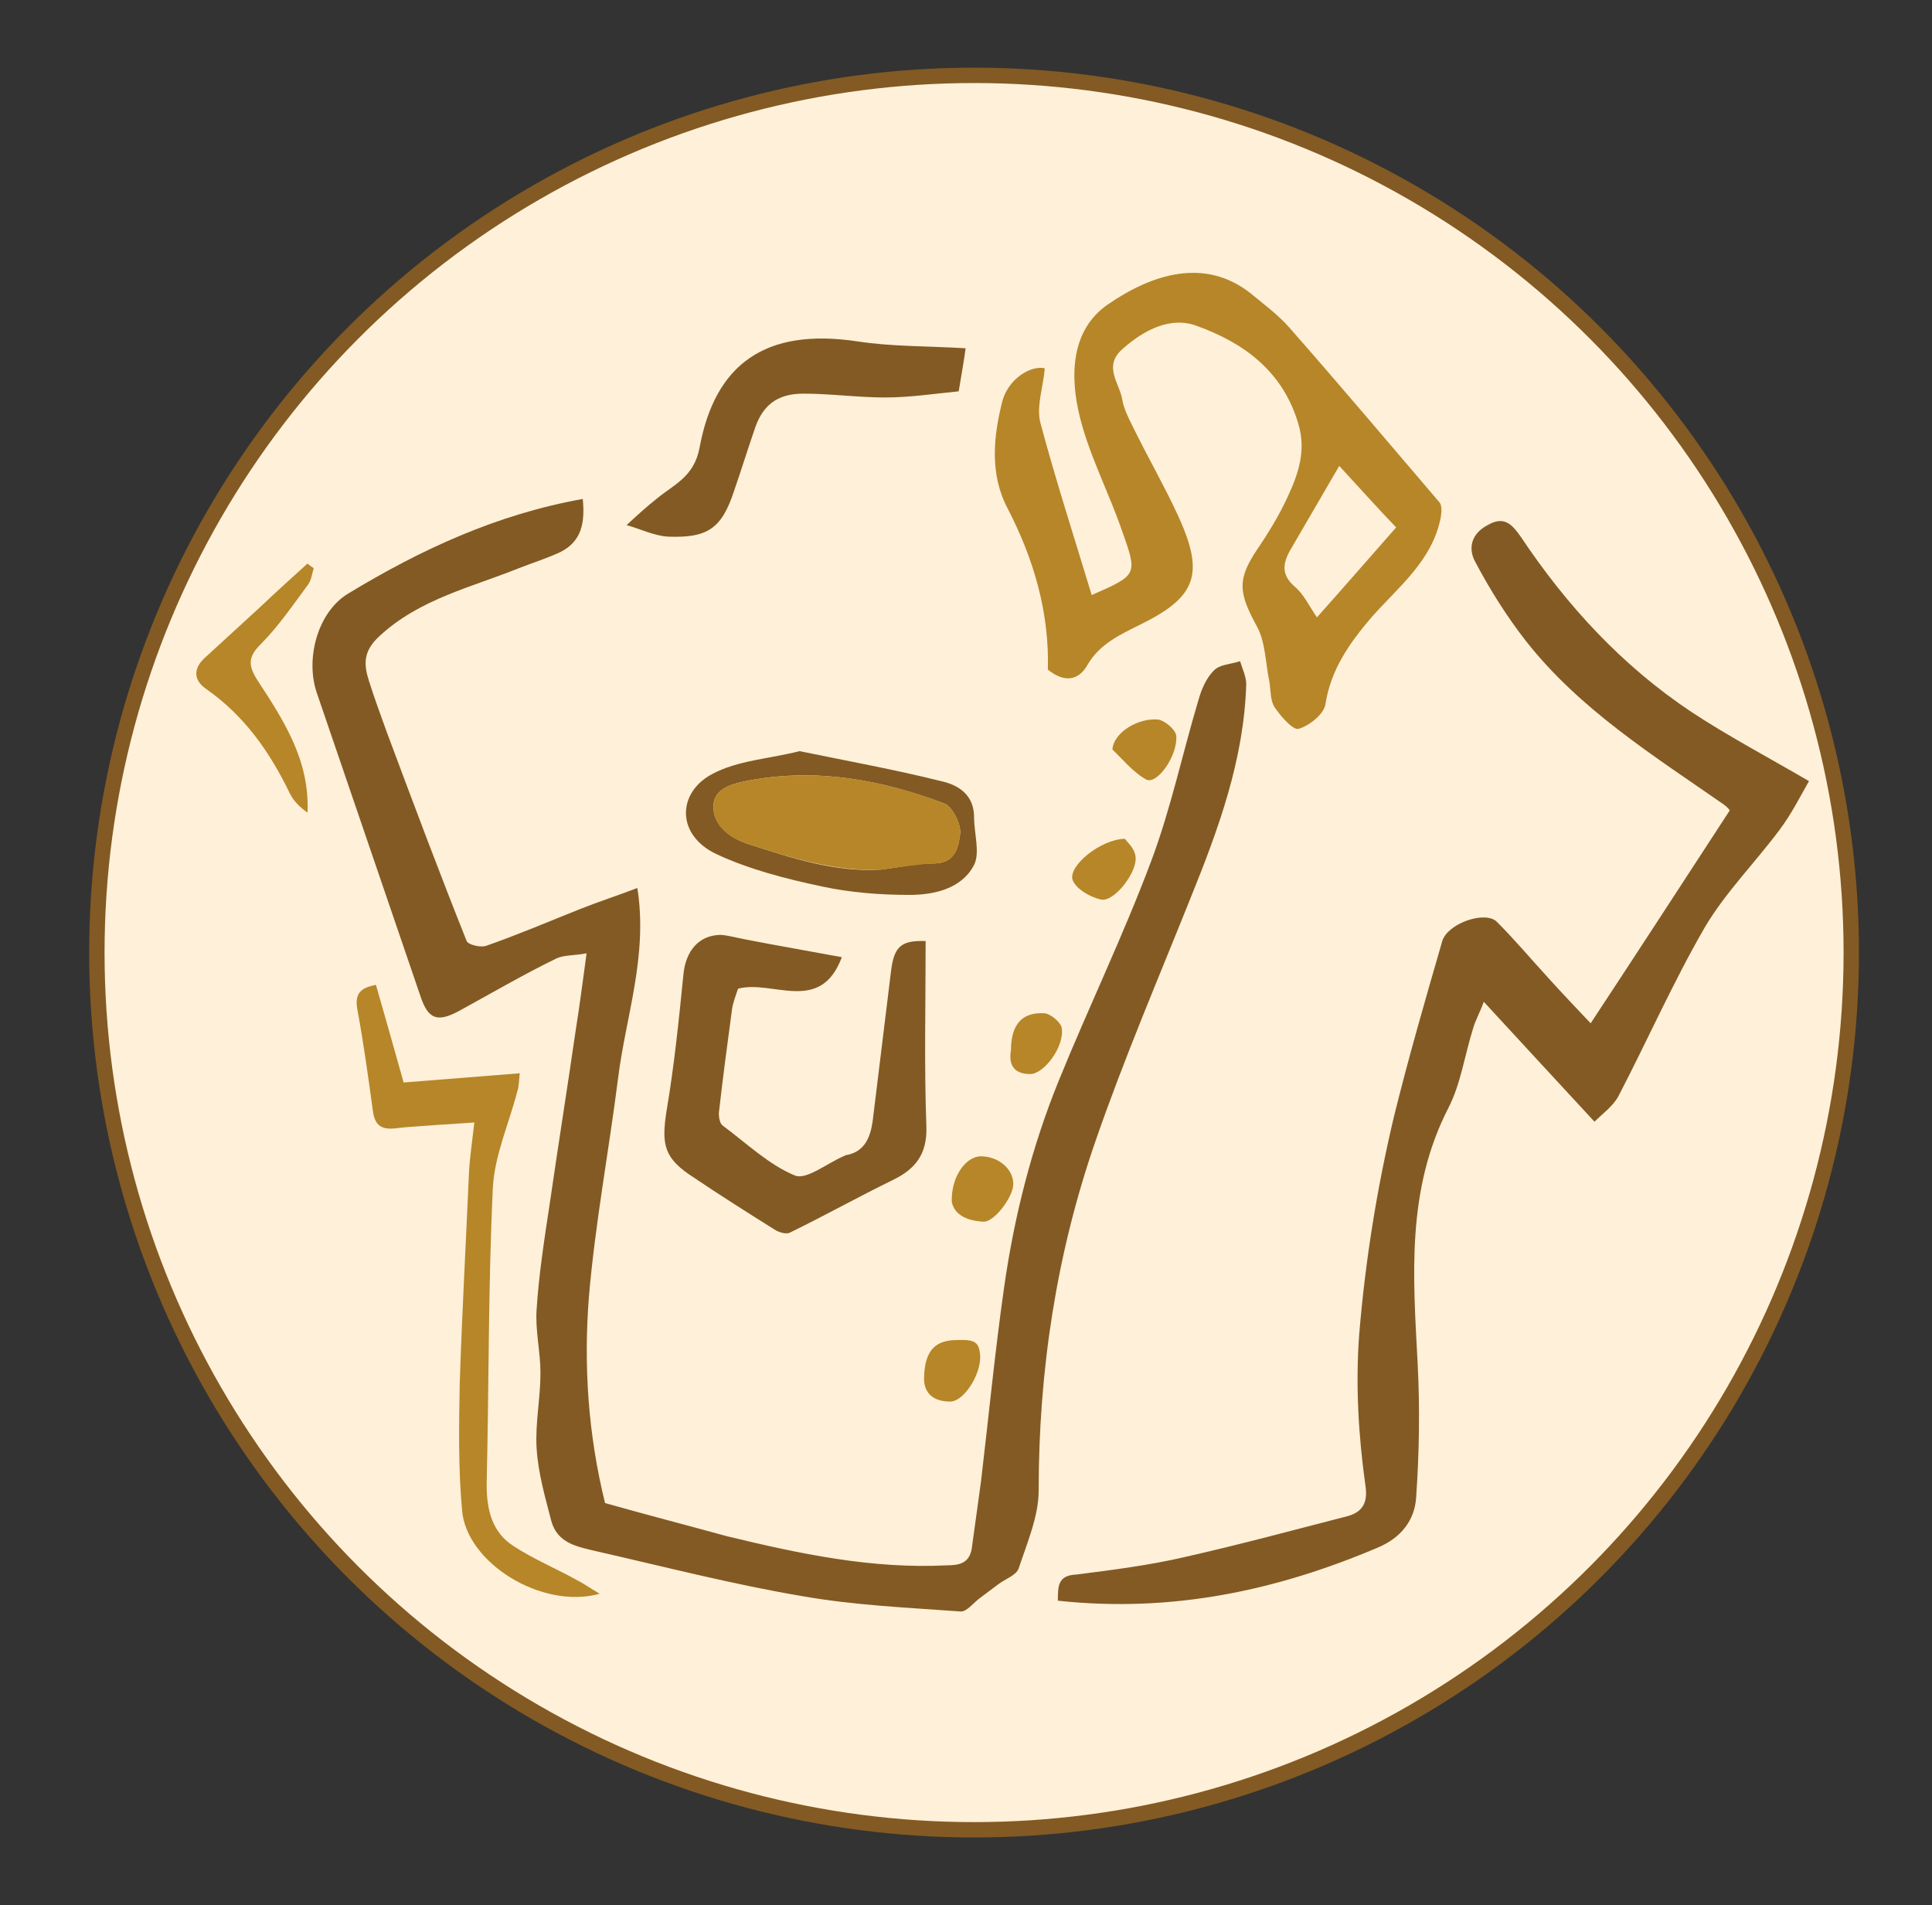 <svg version="1.1" id="Layer_1" xmlns="http://www.w3.org/2000/svg" x="0" y="0" viewBox="0 0 251.3 247.8" xml:space="preserve"><rect x="0" y="0" width="251.3" height="247.8" fill="#333333" stroke="none"/><style>.st1{fill:#835a23}.st2{fill:#b68628}</style><circle cx="126.7" cy="123.9" r="114.1" fill="#fef0d9" stroke="#835a23" stroke-width="2" stroke-miterlimit="10"/><path class="st1" d="M78.7 195.5c-2.2-8.9-2.8-17.9-2.1-26.8.8-9.5 2.6-19 3.8-28.5 1-8 3.9-15.9 2.5-24.7-2.6 1-5.1 1.8-7.6 2.8-4 1.6-8 3.3-12 4.7-.7.3-2.4-.1-2.6-.6-3.6-9-7-18.1-10.4-27.2-.8-2.2-1.6-4.4-2.3-6.6s-.8-3.9 1.4-5.9c5.2-4.8 11.9-6.3 18.1-8.8 1.8-.7 3.7-1.3 5.4-2.1 2.8-1.4 3.2-3.9 2.9-6.9-11.2 2-21.1 6.6-30.5 12.3-4 2.4-5.6 8.5-4.1 12.9 4.5 13.2 9 26.3 13.5 39.5 1 3 2.2 3.4 5 1.9 4.2-2.3 8.3-4.7 12.6-6.8 1-.5 2.4-.4 4-.7-.5 3.6-.9 6.8-1.4 9.9-1.1 7.6-2.3 15.1-3.4 22.7-.7 4.6-1.4 9.1-1.7 13.7-.2 2.7.5 5.5.5 8.3 0 3.3-.7 6.5-.5 9.8.2 3.2 1.1 6.3 1.9 9.4.8 3 3.5 3.4 6 4 8.8 2 17.7 4.3 26.6 5.8 6.8 1.2 13.7 1.5 20.6 2 .8.1 1.7-1.1 2.5-1.7l2.4-1.8c.9-.7 2.4-1.2 2.7-2.1 1.1-3.3 2.6-6.8 2.6-10.1 0-15.6 2.3-30.8 7.4-45.5 3.7-10.7 8.2-21.2 12.4-31.7 3.6-8.9 6.9-17.9 7.2-27.7 0-1-.5-2-.8-3-1.2.4-2.6.4-3.4 1.2-1 1-1.6 2.4-2 3.8-2.1 7-3.6 14.2-6.2 21.1-3.6 9.6-8.1 18.9-12 28.5-3.5 8.6-5.8 17.7-7.1 26.9-1.2 8.4-2 16.8-3 25.2l-1.2 8.7c-.3 1.9-1.6 2.2-3.2 2.2-9.8.5-19.2-1.5-28.7-3.8-5.1-1.4-10.5-2.8-15.8-4.3zM137.6 208.2c14.8 1.6 28.4-1.3 41.6-6.9 3.1-1.3 4.8-3.6 5-6.5.4-5.8.5-11.6.2-17.4-.6-11.4-1.5-22.6 4-33.3 1.6-3.1 2.1-6.8 3.2-10.3.3-1.1.9-2.1 1.4-3.5 4.8 5.2 9.3 10.1 14.4 15.6 1-1 2.4-2 3.1-3.3 3.8-7.3 7.1-14.8 11.2-21.9 2.7-4.6 6.6-8.5 9.8-12.8 1.5-2 2.6-4.2 3.8-6.3-5.5-3.2-10.6-5.9-15.3-9-9-6-16.2-13.8-22.2-22.8-1.2-1.7-2.2-2.7-4.3-1.5-2.1 1.1-2.6 3-1.6 4.8 1.9 3.6 4.1 7.1 6.6 10.3 7 8.9 16.6 14.9 25.8 21.3.4.3.7.7.7.7-6 9.2-11.9 18.3-18.1 27.7-1.8-1.9-3.7-3.9-5.6-6-2.2-2.4-4.3-4.9-6.6-7.2-1.5-1.5-6.4.2-7.1 2.5-2.2 7.6-4.4 15.2-6.3 22.9-2.2 9.3-3.7 18.6-4.5 28.2-.5 6.7-.1 13.2.8 19.7.3 1.9-.1 3.4-2.3 4-7 1.8-14 3.7-21.1 5.3-4.7 1.1-9.5 1.7-14.2 2.3-2.4.1-2.4 1.5-2.4 3.4z"/><path class="st2" d="M142 77.4c-2.3-7.6-4.7-15-6.7-22.5-.5-2.1.4-4.6.6-7-1.9-.4-4.7 1.4-5.5 4.2-1.2 4.7-1.7 9.6.7 14.1 3.4 6.6 5.4 13.5 5.2 20.9 2.1 1.7 4 1.5 5.2-.7 1.6-2.7 4.3-3.9 6.9-5.2 7.3-3.6 8.3-6.6 4.8-14.2-1.8-3.9-4-7.7-5.9-11.6-.5-1-1.1-2.2-1.3-3.3-.3-2.2-2.6-4.4 0-6.7 2.8-2.5 6.3-4.3 9.7-3 6.1 2.2 11.2 5.9 13.2 12.8 1 3.4 0 6.4-1.4 9.4-1.1 2.4-2.5 4.7-4 6.9-2.6 3.9-2.4 5.6 0 10 1.1 2 1.1 4.7 1.6 7.1.2 1.1.1 2.5.7 3.4.8 1.2 2.4 3 3.1 2.8 1.4-.4 3.3-1.9 3.5-3.2.7-4.5 3.1-7.9 5.9-11.2 3.5-4 8-7.4 9.1-13.1.1-.6.2-1.6-.2-2-6.5-7.6-12.9-15.2-19.5-22.7-1.5-1.7-3.4-3.1-5.1-4.5-5.9-4.6-12.7-2.5-18.5 1.5-4.8 3.3-5 9.3-3.6 14.8 1.3 5.1 3.8 9.8 5.5 14.8 2 5.6 1.9 5.6-4 8.2zm32.2-16.8c2.5 2.7 4.9 5.4 7.4 8-3.6 4.1-7 8-10.3 11.7-1.1-1.6-1.7-3-2.9-4-1.7-1.5-1.6-2.9-.6-4.7 2.1-3.6 4.2-7.2 6.4-11z"/><path class="st1" d="M120.4 122.4c-3.2-.1-4.1.7-4.5 3.9-.8 6.5-1.6 13.1-2.4 19.6-.3 2-1 3.8-3.2 4.3-.2 0-.4.1-.6.2-2.1.9-4.8 3.1-6.3 2.5-3.4-1.4-6.3-4.2-9.4-6.5-.4-.3-.5-1.1-.5-1.6.5-4.5 1.1-8.9 1.7-13.4.1-.9.5-1.9.8-2.8 4.5-1.2 10.7 3.4 13.5-4.1-4.3-.8-8.4-1.5-12.5-2.3-1.1-.2-2.1-.5-3.2-.6-2.9 0-4.6 2.1-4.9 5.1-.6 6-1.2 11.9-2.2 17.8-.7 4.5-.3 6.2 3.6 8.7 3.4 2.3 6.9 4.5 10.4 6.7.6.4 1.6.7 2.1.4 4.5-2.2 8.8-4.6 13.3-6.8 2.9-1.4 4.5-3.3 4.4-6.9-.3-7.9-.1-15.9-.1-24.2z"/><path class="st2" d="M78 207.3c-1.5-.9-2.2-1.4-3-1.8-2.7-1.5-5.6-2.7-8.2-4.4-2.8-1.8-3.5-4.7-3.5-8 .3-12.8.2-25.7.8-38.5.2-4.3 2.1-8.4 3.2-12.7.2-.6.2-1.3.3-2.3-5.1.4-10 .8-15.1 1.2-1.2-4.3-2.4-8.5-3.6-12.7-2.1.4-2.8 1.2-2.4 3.3.8 4.3 1.4 8.7 2 13.1.4 3.1 2.6 2.2 4.5 2.1 2.7-.2 5.5-.4 8.7-.6-.3 2.6-.6 4.6-.7 6.6-.4 9.1-.9 18.2-1.2 27.3-.1 5.5-.2 11 .3 16.5.5 6.8 10.3 13 17.9 10.9z"/><path class="st1" d="M125.6 45.3c-4.9-.3-9.6-.2-14.1-.9-12-1.8-18.5 3-20.5 13.8-.7 3.8-3.3 4.8-5.5 6.6-1.4 1.1-2.7 2.3-4 3.5 1.8.5 3.6 1.4 5.4 1.5 5.2.2 7-1.1 8.6-6 .9-2.6 1.7-5.2 2.6-7.8 1-3.2 2.9-4.8 6.4-4.8s7.1.5 10.6.5c3.3 0 6.5-.5 9.6-.8.4-2.4.7-4.1.9-5.6zM104 97.7c-3.9 1-8.1 1.2-11.4 3-4.5 2.4-4.7 7.9.6 10.4 4.3 2 9 3.2 13.7 4.2 3.7.8 7.6 1.1 11.4 1.1 3.2 0 6.8-.8 8.4-3.9.8-1.6 0-4.1 0-6.2 0-2.9-2-4.2-4.3-4.7-6-1.5-12.1-2.6-18.4-3.9zm10.7 15.4c-6.1.4-11.7-1.5-17.3-3.3-2.3-.7-4.5-2.3-4.6-4.7-.1-2.7 2.7-3.2 4.7-3.6 8.7-1.6 17.1-.1 25.3 3 1.1.4 2.2 2.7 2.1 3.9-.2 1.5-.5 3.8-3.2 3.9-2.4 0-4.7.5-7 .8z"/><path class="st2" d="M40 73.3c-2.1 1.9-4.2 3.8-6.2 5.7l-7.2 6.6c-1.5 1.4-1.4 2.9.2 4 5 3.5 8.3 8.2 10.9 13.6.5 1 1.3 1.8 2.3 2.5.3-6.8-3.1-12-6.5-17.2-1.2-1.9-1.3-3 .4-4.7 2.3-2.3 4.2-5.1 6.2-7.8.4-.6.5-1.4.7-2.1-.3-.2-.6-.4-.8-.6zM123.8 156.3c.3 1.7 2 2.5 4.1 2.6 1.4.1 3.9-3.2 3.9-4.9 0-2-2-3.6-4.2-3.6-2 0-3.9 2.7-3.8 5.9zM124.5 174.3c-2.8 0-4.2 1.3-4.3 4.8-.1 2.1 1.2 3.2 3.4 3.2 1.7 0 3.9-3.3 3.9-5.8-.1-1.9-.6-2.3-3-2.2zM144.7 97.5c1.2 1.1 2.6 2.9 4.4 3.9 1.4.7 4.1-3.1 3.9-5.7-.1-.8-1.4-1.9-2.3-2.1-2.6-.3-5.9 1.7-6 3.9zM146.3 109.1c-3.2.1-7.3 3.5-6.8 5.3.4 1.2 2.3 2.3 3.7 2.6 1.7.4 4.8-3.6 4.5-5.6-.1-1-1-1.8-1.4-2.3zM131.5 136.6c-.3 1.7.2 3.1 2.5 3.1 1.8 0 4.5-3.6 4.1-6-.1-.7-1.4-1.8-2.2-1.9-2.9-.2-4.4 1.4-4.4 4.8zM114.7 113.1c2.3-.3 4.7-.7 7-.8 2.7-.1 3-2.3 3.2-3.9.1-1.3-1-3.5-2.1-3.9-8.1-3.1-16.6-4.6-25.3-3-2 .4-4.8.9-4.7 3.6.1 2.5 2.3 4 4.6 4.7 5.6 1.8 11.2 3.6 17.3 3.3z"/></svg>
